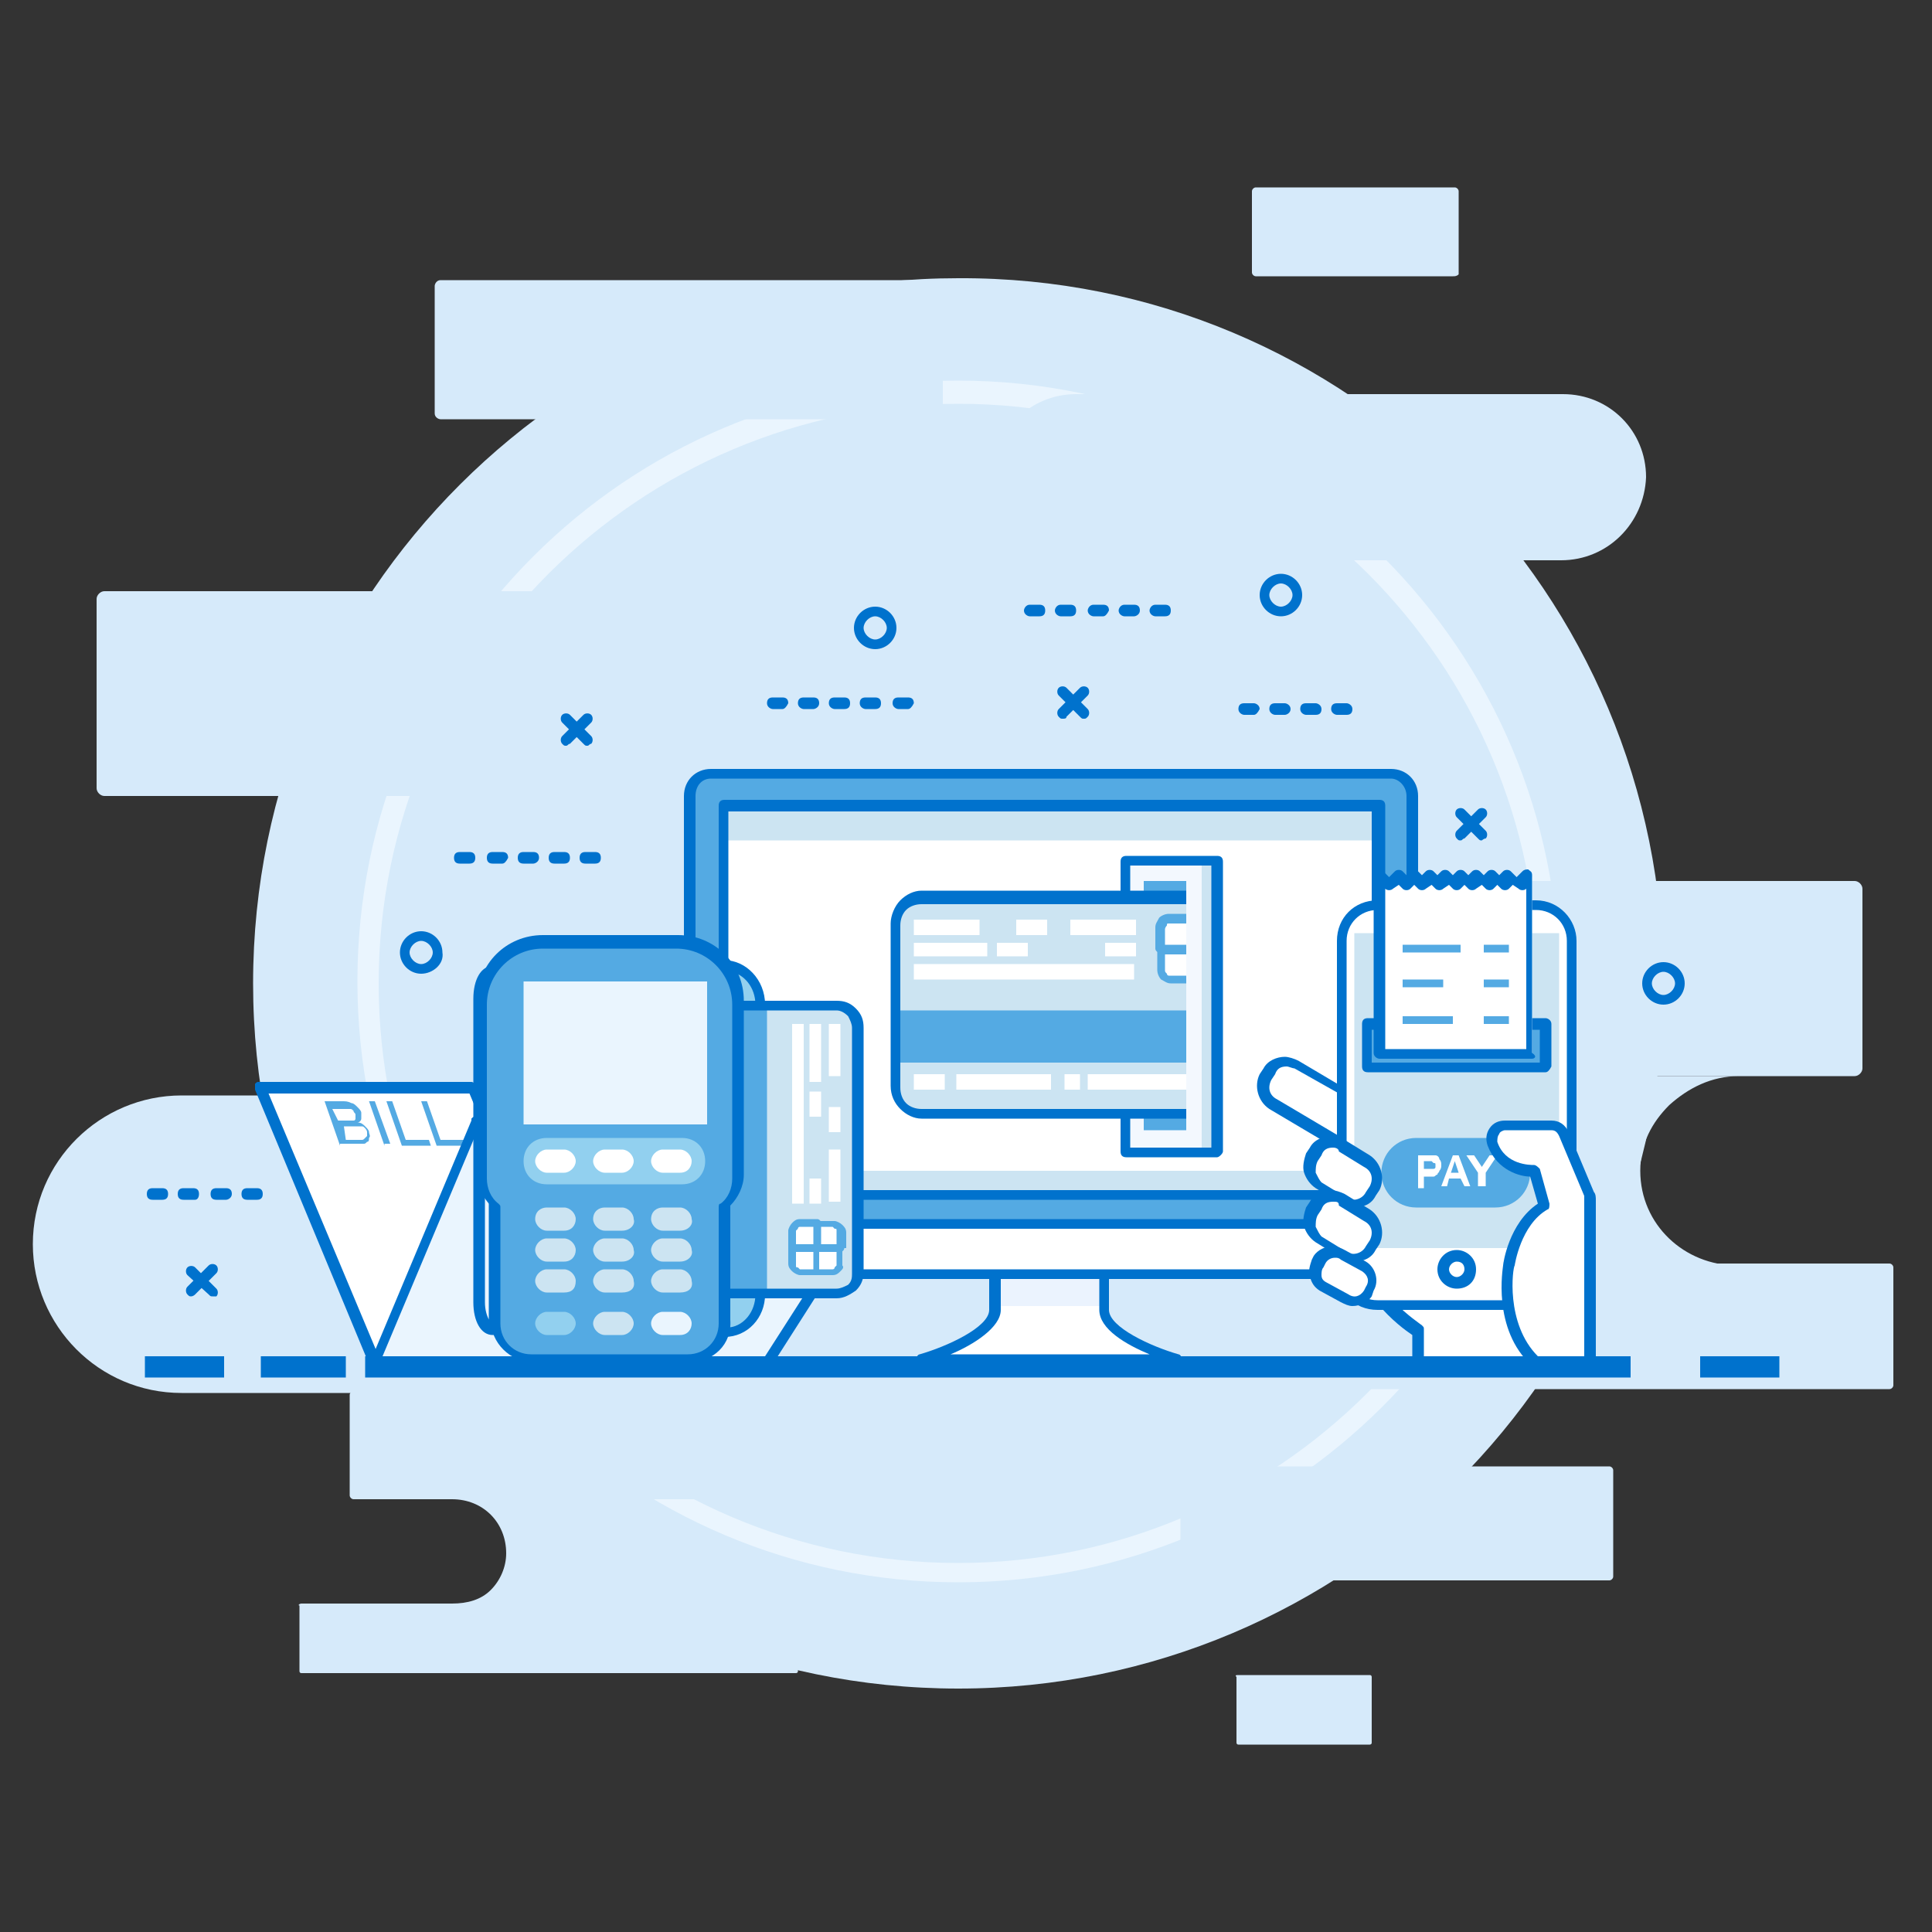 <?xml version="1.0" encoding="utf-8"?>
<!-- Generator: Adobe Illustrator 22.0.1, SVG Export Plug-In . SVG Version: 6.00 Build 0)  -->
<svg version="1.1" id="Layer_1" xmlns="http://www.w3.org/2000/svg" xmlns:xlink="http://www.w3.org/1999/xlink" x="0px" y="0px"
	 viewBox="0 0 100 100" style="enable-background:new 0 0 100 100;" xml:space="preserve">
<rect x="0" y="0" width="100" height="100" fill="#333333" stroke="none"/>
<style type="text/css">
	.st0{fill:#D6EAFA;}
	.st1{fill:#EAF5FE;}
	.st2{fill:#FFFFFF;}
	.st3{fill:#0072CD;}
	.st4{fill:#54AAE3;}
	.st5{fill:#EBF3FE;}
	.st6{fill:#CCE4F2;}
	.st7{fill-rule:evenodd;clip-rule:evenodd;fill:#F3F8FE;}
	.st8{fill-rule:evenodd;clip-rule:evenodd;fill:#54AAE3;}
	.st9{fill-rule:evenodd;clip-rule:evenodd;fill:#CCE4F2;}
	.st10{clip-path:url(#SVGID_2_);}
	.st11{fill-rule:evenodd;clip-rule:evenodd;fill:#FFFFFF;}
	.st12{fill:#92D0EF;}
</style>
<g>
	<g>
		<g>
			<path class="st0" d="M86.1,50.9c0,20.2-16.4,36.5-36.5,36.5c-20.2,0-36.5-16.4-36.5-36.5c0-20.2,16.4-36.5,36.5-36.5
				C69.8,14.3,86.1,30.7,86.1,50.9z"/>
		</g>
		<g>
			<path class="st1" d="M49.6,81.9c-17.1,0-31.1-13.9-31.1-31.1s13.9-31.1,31.1-31.1c17.1,0,31.1,13.9,31.1,31.1
				S66.7,81.9,49.6,81.9z M49.6,20.9c-16.5,0-30,13.4-30,30c0,16.5,13.4,30,30,30c16.5,0,30-13.5,30-30
				C79.6,34.3,66.1,20.9,49.6,20.9z"/>
		</g>
		<g>
			<path class="st0" d="M18.3,72h20.2c0.1,0,0.2,0.1,0.2,0.2v5.2c0,0.1-0.1,0.2-0.2,0.2H18.3c-0.1,0-0.2-0.1-0.2-0.2v-5.2
				C18.1,72.1,18.2,72,18.3,72z"/>
		</g>
		<g>
			<path class="st0" d="M15.6,83h25.6c0.1,0,0.1,0.1,0.1,0.1v3.4c0,0.1-0.1,0.1-0.1,0.1H15.6c-0.1,0-0.1-0.1-0.1-0.1v-3.4
				C15.4,83.1,15.5,83,15.6,83z"/>
		</g>
		<g>
			<path class="st0" d="M64.1,86.7h6.8c0.1,0,0.1,0.1,0.1,0.1v3.4c0,0.1-0.1,0.1-0.1,0.1h-6.8c-0.1,0-0.1-0.1-0.1-0.1v-3.4
				C63.9,86.7,64,86.7,64.1,86.7z"/>
		</g>
		<g>
			<path class="st0" d="M61.3,75.9h22c0.1,0,0.2,0.1,0.2,0.2v5.5c0,0.1-0.1,0.2-0.2,0.2h-22c-0.1,0-0.2-0.1-0.2-0.2v-5.5
				C61.1,76,61.2,75.9,61.3,75.9z"/>
		</g>
		<g>
			<path class="st0" d="M23.4,77.6h10.4c-0.8,0-1.5,0.3-2,0.8c-0.5,0.5-0.8,1.1-0.8,1.9c0,1.5,1.3,2.7,2.8,2.7H23.4
				c0.8,0,1.5-0.2,2-0.7c0.5-0.5,0.8-1.2,0.8-1.9C26.2,78.8,25,77.6,23.4,77.6z"/>
		</g>
		<g>
			<path class="st0" d="M59.7,45.6H96c0.2,0,0.4,0.2,0.4,0.4v9.3c0,0.2-0.2,0.4-0.4,0.4H59.7c-0.2,0-0.4-0.2-0.4-0.4V46
				C59.4,45.8,59.5,45.6,59.7,45.6z"/>
		</g>
		<g>
			<path class="st0" d="M51.8,65.4h46c0.1,0,0.2,0.1,0.2,0.2v6.1c0,0.1-0.1,0.2-0.2,0.2h-46c-0.1,0-0.2-0.1-0.2-0.2v-6.1
				C51.5,65.5,51.6,65.4,51.8,65.4z"/>
		</g>
		<g>
			<path class="st0" d="M71.2,55.7H90c-1.4,0-2.6,0.6-3.6,1.5c-0.9,0.9-1.5,2-1.5,3.4c0,2.8,2.3,4.9,5,4.9H71.2
				c1.4,0,2.6-0.4,3.6-1.3c0.9-0.9,1.5-2.1,1.5-3.5C76.3,57.8,74,55.7,71.2,55.7z"/>
		</g>
		<g>
			<path class="st0" d="M46.8,41.2H5.4c-0.2,0-0.4-0.2-0.4-0.4V31c0-0.2,0.2-0.4,0.4-0.4h41.4c0.2,0,0.4,0.2,0.4,0.4v9.9
				C47.2,41.1,47,41.2,46.8,41.2z"/>
		</g>
		<g>
			<path class="st0" d="M55,72.1H9.4c-4.3,0-7.7-3.5-7.7-7.7l0,0c0-4.3,3.5-7.7,7.7-7.7H55c4.3,0,7.7,3.5,7.7,7.7l0,0
				C62.7,68.7,59.3,72.1,55,72.1z"/>
		</g>
		<g>
			<path class="st0" d="M80.8,29H55.7c-2.3,0-4.3-1.9-4.3-4.3l0,0c0-2.4,1.9-4.3,4.3-4.3h25.2c2.4,0,4.3,1.9,4.3,4.3l0,0
				C85.1,27.1,83.2,29,80.8,29z"/>
		</g>
		<g>
			<path class="st0" d="M48.5,21.7H22.8c-0.1,0-0.3-0.1-0.3-0.3v-6.6c0-0.1,0.1-0.3,0.3-0.3h25.7c0.1,0,0.3,0.1,0.3,0.3v6.6
				C48.8,21.6,48.7,21.7,48.5,21.7z"/>
		</g>
		<g>
			<path class="st0" d="M75.2,14.3H65c-0.1,0-0.2-0.1-0.2-0.2V9.9c0-0.1,0.1-0.2,0.2-0.2h10.3c0.1,0,0.2,0.1,0.2,0.2v4.3
				C75.4,14.3,75.3,14.3,75.2,14.3z"/>
		</g>
	</g>
	<g>
		<g>
			<g>
				<polygon class="st2" points="30.4,70.5 24.5,56.3 13.5,56.3 19.4,70.5 				"/>
			</g>
		</g>
		<g>
			<g>
				<path class="st3" d="M30.4,70.8h-11c-0.1,0-0.2-0.1-0.3-0.2l-5.9-14.2c0-0.1,0-0.2,0-0.3c0.1-0.1,0.1-0.1,0.2-0.1h11
					c0.1,0,0.2,0.1,0.3,0.2l5.9,14.1c0,0.1,0,0.2,0,0.3C30.6,70.7,30.5,70.8,30.4,70.8z M19.6,70.2H30l-5.7-13.6H13.9L19.6,70.2z"/>
			</g>
		</g>
		<g>
			<g>
				<path class="st4" d="M17.6,59.3L16.8,57h0.9c0.2,0,0.3,0,0.5,0.1c0.1,0,0.2,0.1,0.3,0.2c0.1,0.1,0.2,0.2,0.2,0.3
					c0,0.1,0,0.2,0,0.3c0,0.1-0.1,0.2-0.2,0.2c0.2,0,0.3,0.1,0.4,0.2c0.1,0.1,0.2,0.2,0.2,0.3c0,0.1,0.1,0.2,0,0.3
					c0,0.1,0,0.2-0.1,0.2c-0.1,0.1-0.1,0.1-0.2,0.1c-0.1,0-0.2,0-0.4,0H17.6z M17.5,58H18c0.1,0,0.2,0,0.3,0c0.1,0,0.1-0.1,0.1-0.1
					c0-0.1,0-0.1,0-0.2c0-0.1-0.1-0.1-0.1-0.2c-0.1-0.1-0.1-0.1-0.2-0.1c-0.1,0-0.2,0-0.4,0h-0.5L17.5,58z M17.9,59h0.6
					c0.1,0,0.2,0,0.2,0c0.1,0,0.1,0,0.2-0.1c0,0,0.1-0.1,0.1-0.1c0-0.1,0-0.1,0-0.2c0-0.1-0.1-0.2-0.1-0.2c-0.1-0.1-0.1-0.1-0.2-0.1
					c-0.1,0-0.2,0-0.4,0h-0.5L17.9,59z"/>
			</g>
			<g>
				<path class="st4" d="M19.9,59.3L19.1,57h0.3l0.8,2.2H19.9z"/>
			</g>
			<g>
				<path class="st4" d="M20.8,59.3L20,57h0.3l0.7,2l1.2,0l0.1,0.3H20.8z"/>
			</g>
			<g>
				<path class="st4" d="M22.6,59.3L21.8,57h0.3l0.7,2H24l0.1,0.3H22.6z"/>
			</g>
		</g>
		<g>
			<g>
				<polygon class="st1" points="30.4,70.5 35.6,58.1 24.6,58.1 19.4,70.5 				"/>
			</g>
		</g>
		<g>
			<g>
				<path class="st3" d="M30.4,70.8h-11c-0.1,0-0.2,0-0.2-0.1c-0.1-0.1-0.1-0.2,0-0.3L24.4,58c0-0.1,0.1-0.2,0.3-0.2h11
					c0.1,0,0.2,0.1,0.2,0.1c0,0.1,0.1,0.2,0,0.3l-5.2,12.4C30.7,70.7,30.6,70.8,30.4,70.8z M19.8,70.2h10.4l5-11.9H24.8L19.8,70.2z"
					/>
			</g>
		</g>
		<g>
			<g>
				<polygon class="st2" points="39.8,70.5 35.6,58.1 24.6,58.1 28.8,70.5 				"/>
			</g>
		</g>
		<g>
			<g>
				<path class="st3" d="M39.8,70.8h-11c-0.1,0-0.2-0.1-0.3-0.2l-4.1-12.4c0-0.1,0-0.2,0-0.3c0.1-0.1,0.1-0.1,0.2-0.1h11
					c0.1,0,0.2,0.1,0.3,0.2L40,70.4c0,0.1,0,0.2,0,0.2C39.9,70.7,39.9,70.8,39.8,70.8z M28.9,70.2h10.4l-3.9-11.9H25L28.9,70.2z"/>
			</g>
		</g>
		<g>
			<g>
				<polygon class="st1" points="34.1,62.1 28.8,70.5 39.8,70.5 45.1,62.1 				"/>
			</g>
		</g>
		<g>
			<g>
				<path class="st3" d="M39.8,70.8h-11c-0.1,0-0.2-0.1-0.2-0.1c0-0.1,0-0.2,0-0.3l5.3-8.4c0.1-0.1,0.1-0.1,0.2-0.1h11
					c0.1,0,0.2,0.1,0.2,0.1c0.1,0.1,0,0.2,0,0.3L40,70.6C39.9,70.7,39.9,70.8,39.8,70.8z M29.2,70.2h10.4l5-7.8H34.2L29.2,70.2z"/>
			</g>
		</g>
	</g>
	<g>
		<g>
			<rect x="13.5" y="70.2" class="st3" width="4.4" height="1.1"/>
		</g>
		<g>
			<rect x="7.5" y="70.2" class="st3" width="4.1" height="1.1"/>
		</g>
		<g>
			<rect x="88" y="70.2" class="st3" width="4.1" height="1.1"/>
		</g>
		<g>
			<rect x="18.9" y="70.2" class="st3" width="65.5" height="1.1"/>
		</g>
	</g>
	<g>
		<path class="st3" d="M86.1,52c-0.6,0-1.1-0.5-1.1-1.1c0-0.6,0.5-1.1,1.1-1.1c0.6,0,1.1,0.5,1.1,1.1C87.2,51.5,86.7,52,86.1,52z
			 M86.1,50.3c-0.3,0-0.6,0.3-0.6,0.6s0.3,0.6,0.6,0.6c0.3,0,0.6-0.3,0.6-0.6S86.4,50.3,86.1,50.3z"/>
	</g>
	<g>
		<path class="st3" d="M21.8,50.4c-0.6,0-1.1-0.5-1.1-1.1c0-0.6,0.5-1.1,1.1-1.1c0.6,0,1.1,0.5,1.1,1.1C23,49.9,22.4,50.4,21.8,50.4
			z M21.8,48.7c-0.3,0-0.6,0.3-0.6,0.6c0,0.3,0.3,0.6,0.6,0.6c0.3,0,0.6-0.3,0.6-0.6C22.4,49,22.1,48.7,21.8,48.7z"/>
	</g>
	<g>
		<path class="st3" d="M45.3,33.6c-0.6,0-1.1-0.5-1.1-1.1c0-0.6,0.5-1.1,1.1-1.1c0.6,0,1.1,0.5,1.1,1.1
			C46.4,33.1,45.9,33.6,45.3,33.6z M45.3,31.9c-0.3,0-0.6,0.3-0.6,0.6c0,0.3,0.3,0.6,0.6,0.6s0.6-0.3,0.6-0.6
			C45.9,32.2,45.6,31.9,45.3,31.9z"/>
	</g>
	<g>
		<path class="st3" d="M66.3,31.9c-0.6,0-1.1-0.5-1.1-1.1c0-0.6,0.5-1.1,1.1-1.1c0.6,0,1.1,0.5,1.1,1.1
			C67.4,31.4,66.9,31.9,66.3,31.9z M66.3,30.2c-0.3,0-0.6,0.3-0.6,0.6s0.3,0.6,0.6,0.6c0.3,0,0.6-0.3,0.6-0.6S66.6,30.2,66.3,30.2z"
			/>
	</g>
	<g>
		<path class="st3" d="M30.8,44.7h-0.5c-0.2,0-0.3-0.1-0.3-0.3c0-0.2,0.1-0.3,0.3-0.3h0.5c0.2,0,0.3,0.1,0.3,0.3
			C31.1,44.6,31,44.7,30.8,44.7z M29.2,44.7h-0.5c-0.2,0-0.3-0.1-0.3-0.3c0-0.2,0.1-0.3,0.3-0.3h0.5c0.2,0,0.3,0.1,0.3,0.3
			C29.5,44.6,29.4,44.7,29.2,44.7z M27.6,44.7h-0.5c-0.2,0-0.3-0.1-0.3-0.3c0-0.2,0.1-0.3,0.3-0.3h0.5c0.2,0,0.3,0.1,0.3,0.3
			C27.9,44.6,27.7,44.7,27.6,44.7z M26,44.7h-0.5c-0.2,0-0.3-0.1-0.3-0.3c0-0.2,0.1-0.3,0.3-0.3H26c0.2,0,0.3,0.1,0.3,0.3
			C26.2,44.6,26.1,44.7,26,44.7z M24.3,44.7h-0.5c-0.2,0-0.3-0.1-0.3-0.3c0-0.2,0.1-0.3,0.3-0.3h0.5c0.2,0,0.3,0.1,0.3,0.3
			C24.6,44.6,24.5,44.7,24.3,44.7z"/>
	</g>
	<g>
		<path class="st3" d="M47,36.7h-0.5c-0.1,0-0.3-0.1-0.3-0.3c0-0.2,0.1-0.3,0.3-0.3H47c0.2,0,0.3,0.1,0.3,0.3
			C47.2,36.6,47.1,36.7,47,36.7z M45.3,36.7h-0.5c-0.1,0-0.3-0.1-0.3-0.3c0-0.2,0.1-0.3,0.3-0.3h0.5c0.2,0,0.3,0.1,0.3,0.3
			C45.6,36.6,45.5,36.7,45.3,36.7z M43.7,36.7h-0.5c-0.1,0-0.3-0.1-0.3-0.3c0-0.2,0.1-0.3,0.3-0.3h0.5c0.2,0,0.3,0.1,0.3,0.3
			C44,36.6,43.9,36.7,43.7,36.7z M42.1,36.7h-0.5c-0.1,0-0.3-0.1-0.3-0.3c0-0.2,0.1-0.3,0.3-0.3h0.5c0.2,0,0.3,0.1,0.3,0.3
			C42.4,36.6,42.2,36.7,42.1,36.7z M40.5,36.7h-0.5c-0.1,0-0.3-0.1-0.3-0.3c0-0.2,0.1-0.3,0.3-0.3h0.5c0.2,0,0.3,0.1,0.3,0.3
			C40.7,36.6,40.6,36.7,40.5,36.7z"/>
	</g>
	<g>
		<path class="st3" d="M60.3,31.9h-0.5c-0.1,0-0.3-0.1-0.3-0.3c0-0.1,0.1-0.3,0.3-0.3h0.5c0.2,0,0.3,0.1,0.3,0.3
			C60.6,31.8,60.5,31.9,60.3,31.9z M58.7,31.9h-0.5c-0.1,0-0.3-0.1-0.3-0.3c0-0.1,0.1-0.3,0.3-0.3h0.5c0.2,0,0.3,0.1,0.3,0.3
			C59,31.8,58.8,31.9,58.7,31.9z M57.1,31.9h-0.5c-0.1,0-0.3-0.1-0.3-0.3c0-0.1,0.1-0.3,0.3-0.3h0.5c0.2,0,0.3,0.1,0.3,0.3
			C57.3,31.8,57.2,31.9,57.1,31.9z M55.4,31.9h-0.5c-0.1,0-0.3-0.1-0.3-0.3c0-0.1,0.1-0.3,0.3-0.3h0.5c0.2,0,0.3,0.1,0.3,0.3
			C55.7,31.8,55.6,31.9,55.4,31.9z M53.8,31.9h-0.5c-0.1,0-0.3-0.1-0.3-0.3c0-0.1,0.1-0.3,0.3-0.3h0.5c0.2,0,0.3,0.1,0.3,0.3
			C54.1,31.8,54,31.9,53.8,31.9z"/>
	</g>
	<g>
		<path class="st3" d="M69.7,37h-0.5c-0.1,0-0.3-0.1-0.3-0.3c0-0.2,0.1-0.3,0.3-0.3h0.5c0.1,0,0.3,0.1,0.3,0.3
			C70,36.9,69.9,37,69.7,37z M68.1,37h-0.5c-0.1,0-0.3-0.1-0.3-0.3c0-0.2,0.1-0.3,0.3-0.3h0.5c0.1,0,0.3,0.1,0.3,0.3
			C68.4,36.9,68.3,37,68.1,37z M66.5,37H66c-0.1,0-0.3-0.1-0.3-0.3c0-0.2,0.1-0.3,0.3-0.3h0.5c0.1,0,0.3,0.1,0.3,0.3
			C66.8,36.9,66.6,37,66.5,37z M64.9,37h-0.5c-0.1,0-0.3-0.1-0.3-0.3c0-0.2,0.1-0.3,0.3-0.3h0.5c0.1,0,0.3,0.1,0.3,0.3
			C65.1,36.9,65,37,64.9,37z"/>
	</g>
	<g>
		<path class="st3" d="M13.3,62.1h-0.5c-0.2,0-0.3-0.1-0.3-0.3s0.1-0.3,0.3-0.3h0.5c0.2,0,0.3,0.1,0.3,0.3S13.5,62.1,13.3,62.1z
			 M11.7,62.1h-0.5c-0.2,0-0.3-0.1-0.3-0.3s0.1-0.3,0.3-0.3h0.5c0.2,0,0.3,0.1,0.3,0.3S11.8,62.1,11.7,62.1z M10.1,62.1H9.5
			c-0.2,0-0.3-0.1-0.3-0.3s0.1-0.3,0.3-0.3h0.5c0.2,0,0.3,0.1,0.3,0.3S10.2,62.1,10.1,62.1z M8.4,62.1H7.9c-0.2,0-0.3-0.1-0.3-0.3
			s0.1-0.3,0.3-0.3h0.5c0.2,0,0.3,0.1,0.3,0.3S8.6,62.1,8.4,62.1z"/>
	</g>
	<g>
		<g>
			<path class="st3" d="M11,67.1c-0.1,0-0.1,0-0.2-0.1L9.7,66c-0.1-0.1-0.1-0.3,0-0.4c0.1-0.1,0.3-0.1,0.4,0l1.1,1.1
				c0.1,0.1,0.1,0.3,0,0.4C11.1,67.1,11,67.1,11,67.1z"/>
		</g>
		<g>
			<path class="st3" d="M9.9,67.1c-0.1,0-0.1,0-0.2-0.1c-0.1-0.1-0.1-0.3,0-0.4l1.1-1.1c0.1-0.1,0.3-0.1,0.4,0
				c0.1,0.1,0.1,0.3,0,0.4L10.1,67C10,67.1,9.9,67.1,9.9,67.1z"/>
		</g>
	</g>
	<g>
		<g>
			<path class="st3" d="M76.7,43.5c-0.1,0-0.1,0-0.2-0.1l-1.1-1.1c-0.1-0.1-0.1-0.3,0-0.4c0.1-0.1,0.3-0.1,0.4,0l1.1,1.1
				c0.1,0.1,0.1,0.3,0,0.4C76.8,43.4,76.7,43.5,76.7,43.5z"/>
		</g>
		<g>
			<path class="st3" d="M75.6,43.5c-0.1,0-0.1,0-0.2-0.1c-0.1-0.1-0.1-0.3,0-0.4l1.1-1.1c0.1-0.1,0.3-0.1,0.4,0
				c0.1,0.1,0.1,0.3,0,0.4l-1.1,1.1C75.7,43.4,75.7,43.5,75.6,43.5z"/>
		</g>
	</g>
	<g>
		<g>
			<path class="st3" d="M56.1,37.2c-0.1,0-0.1,0-0.2-0.1l-1.1-1.1c-0.1-0.1-0.1-0.3,0-0.4c0.1-0.1,0.3-0.1,0.4,0l1.1,1.1
				c0.1,0.1,0.1,0.3,0,0.4C56.2,37.2,56.2,37.2,56.1,37.2z"/>
		</g>
		<g>
			<path class="st3" d="M55,37.2c-0.1,0-0.1,0-0.2-0.1c-0.1-0.1-0.1-0.3,0-0.4l1.1-1.1c0.1-0.1,0.3-0.1,0.4,0c0.1,0.1,0.1,0.3,0,0.4
				l-1.1,1.1C55.2,37.2,55.1,37.2,55,37.2z"/>
		</g>
	</g>
	<g>
		<g>
			<path class="st3" d="M30.4,38.6c-0.1,0-0.1,0-0.2-0.1l-1.1-1.1c-0.1-0.1-0.1-0.3,0-0.4c0.1-0.1,0.3-0.1,0.4,0l1.1,1.1
				c0.1,0.1,0.1,0.3,0,0.4C30.5,38.5,30.5,38.6,30.4,38.6z"/>
		</g>
		<g>
			<path class="st3" d="M29.3,38.6c-0.1,0-0.1,0-0.2-0.1c-0.1-0.1-0.1-0.3,0-0.4l1.1-1.1c0.1-0.1,0.3-0.1,0.4,0
				c0.1,0.1,0.1,0.3,0,0.4l-1.1,1.1C29.4,38.5,29.4,38.6,29.3,38.6z"/>
		</g>
	</g>
	<g>
		<g>
			<g>
				<g>
					<g>
						<path class="st2" d="M57.2,67.7c0-1.4,0-3.5,0-3.5h-2.8h-2.8c0,0,0,2.1,0,3.5c0,1.4-3.8,2.6-3.8,2.6h6.6H61
							C61,70.3,57.2,69.2,57.2,67.7z"/>
					</g>
				</g>
			</g>
		</g>
		<g>
			<g>
				<g>
					<g>
						<path class="st5" d="M57.2,67.6c0-1.4,0-3.4,0-3.4h-5.6c0,0,0,2,0,3.4H57.2z"/>
					</g>
				</g>
			</g>
		</g>
		<g>
			<g>
				<g>
					<g>
						<path class="st3" d="M61,70.6H47.7c-0.1,0-0.2-0.1-0.3-0.2c0-0.1,0.1-0.3,0.2-0.3c1.4-0.4,3.6-1.4,3.6-2.3v-3.5
							c0-0.2,0.1-0.3,0.3-0.3h5.6c0.1,0,0.3,0.1,0.3,0.3v3.5c0,0.9,2.2,1.9,3.6,2.3c0.1,0,0.2,0.2,0.2,0.3
							C61.2,70.5,61.1,70.6,61,70.6z M49.2,70.1h10.3c-1.2-0.5-2.6-1.3-2.6-2.3v-3.3h-5.1v3.3C51.8,68.7,50.4,69.6,49.2,70.1z"/>
					</g>
				</g>
			</g>
		</g>
		<g>
			<g>
				<g>
					<g>
						<path class="st4" d="M72,40.1H36.8c-0.6,0-1.1,0.5-1.1,1.1v22.3h37.4V41.2C73.1,40.6,72.6,40.1,72,40.1z"/>
					</g>
				</g>
			</g>
		</g>
		<g>
			<g>
				<g>
					<g>
						<path class="st3" d="M73.1,63.8H35.7c-0.2,0-0.3-0.1-0.3-0.3V41.2c0-0.8,0.6-1.4,1.4-1.4H72c0.8,0,1.4,0.6,1.4,1.4v22.3
							C73.3,63.7,73.2,63.8,73.1,63.8z M35.9,63.3h36.9V41.2c0-0.5-0.4-0.9-0.8-0.9H36.8c-0.5,0-0.8,0.4-0.8,0.9V63.3z"/>
					</g>
				</g>
			</g>
		</g>
		<g>
			<g>
				<g>
					<g>
						<rect x="37.5" y="41.7" class="st2" width="33.9" height="20.1"/>
					</g>
				</g>
			</g>
		</g>
		<g>
			<g>
				<g>
					<g>
						<path class="st2" d="M35.7,63.3v1.4c0,0.6,0.5,1.1,1.1,1.1H72c0.6,0,1.1-0.5,1.1-1.1v-1.4H35.7z"/>
					</g>
				</g>
			</g>
		</g>
		<g>
			<g>
				<g>
					<g>
						<path class="st3" d="M72,66.2H36.8c-0.8,0-1.4-0.6-1.4-1.4v-1.4c0-0.2,0.1-0.3,0.3-0.3h37.4c0.2,0,0.3,0.1,0.3,0.3v1.4
							C73.3,65.6,72.7,66.2,72,66.2z M35.9,63.6v1.2c0,0.5,0.4,0.9,0.8,0.9H72c0.5,0,0.8-0.4,0.8-0.9v-1.2H35.9z"/>
					</g>
				</g>
			</g>
		</g>
		<g>
			<g>
				<g>
					<g>
						<rect x="37.5" y="41.7" class="st6" width="33.9" height="1.8"/>
					</g>
				</g>
			</g>
		</g>
		<g>
			<g>
				<g>
					<g>
						<rect x="37.5" y="60.6" class="st6" width="33.9" height="1.3"/>
					</g>
				</g>
			</g>
		</g>
		<g>
			<g>
				<g>
					<g>
						<path class="st3" d="M71.3,62.1H37.5c-0.2,0-0.3-0.1-0.3-0.3V41.7c0-0.2,0.1-0.3,0.3-0.3h33.9c0.2,0,0.3,0.1,0.3,0.3v20.1
							C71.6,62,71.5,62.1,71.3,62.1z M37.7,61.6h33.3V42H37.7V61.6z"/>
					</g>
				</g>
			</g>
		</g>
	</g>
	<g>
		<g>
			<rect x="58.3" y="44.6" class="st7" width="4.1" height="15"/>
		</g>
		<g>
			<rect x="59.2" y="45.6" class="st8" width="2.2" height="12.9"/>
		</g>
		<g>
			<rect x="61.4" y="44.6" class="st7" width="1.6" height="15"/>
		</g>
		<g>
			<rect x="62.2" y="44.6" class="st9" width="0.8" height="15"/>
		</g>
		<g>
			<defs>
				<rect id="SVGID_1_" x="46" y="45.3" width="15.4" height="13.6"/>
			</defs>
			<clipPath id="SVGID_2_">
				<use xlink:href="#SVGID_1_"  style="overflow:visible;"/>
			</clipPath>
			<g class="st10">
				<g>
					<g>
						<path class="st6" d="M64.5,47.8c0-0.3-0.1-0.7-0.4-1c-0.3-0.3-0.6-0.4-1-0.4H47.7c-0.3,0-0.7,0.1-1,0.4
							c-0.3,0.3-0.4,0.6-0.4,1v8.4c0,0.4,0.1,0.7,0.4,1c0.3,0.3,0.6,0.4,1,0.4h15.4c0.3,0,0.7-0.1,1-0.4c0.3-0.3,0.4-0.6,0.4-1V47.8
							z"/>
					</g>
				</g>
				<g>
					<g>
						<path class="st2" d="M61.6,47.6h1.1c0.1,0,0.2,0.1,0.3,0.1c0.1,0.1,0.1,0.2,0.1,0.3v1.1h-1.5V47.6z"/>
					</g>
					<g>
						<path class="st4" d="M63.2,47.6c0.1,0.1,0.2,0.3,0.2,0.5v1.1c0,0.1-0.1,0.2-0.2,0.2h-1.5c-0.1,0-0.2-0.1-0.2-0.2v-1.5
							c0-0.1,0-0.1,0.1-0.1c0-0.1,0.1-0.1,0.2-0.1h1.1C62.9,47.4,63.1,47.5,63.2,47.6z M61.8,48.9h1.1V48c0-0.1,0-0.1-0.1-0.2
							c0,0-0.1-0.1-0.1-0.1h-0.9V48.9z"/>
					</g>
				</g>
				<g>
					<g>
						<path class="st2" d="M63,50.5c-0.1,0.1-0.2,0.1-0.3,0.1h-1.1v-1.5h1.5v1.1C63.1,50.3,63.1,50.4,63,50.5z"/>
					</g>
					<g>
						<path class="st4" d="M63.4,49.1v1.1c0,0.2-0.1,0.3-0.2,0.5c-0.1,0.1-0.3,0.2-0.5,0.2h-1.1c-0.1,0-0.1,0-0.2-0.1
							c0,0-0.1-0.1-0.1-0.2v-1.5c0-0.1,0.1-0.2,0.2-0.2h1.5C63.3,48.9,63.4,49,63.4,49.1z M61.8,50.4h0.9c0.1,0,0.1,0,0.1-0.1
							c0,0,0.1-0.1,0.1-0.1v-0.9h-1.1V50.4z"/>
					</g>
				</g>
				<g>
					<g>
						<path class="st2" d="M60.1,49.1V48c0-0.1,0-0.2,0.1-0.3c0.1-0.1,0.2-0.1,0.3-0.1h1.1v1.5H60.1z"/>
					</g>
					<g>
						<path class="st4" d="M61.6,47.4c0.1,0,0.2,0.1,0.2,0.2v1.5c0,0.1,0,0.1-0.1,0.1c0,0.1-0.1,0.1-0.2,0.1h-1.5
							c-0.1,0-0.2-0.1-0.2-0.2V48c0-0.2,0.1-0.3,0.2-0.5c0.1-0.1,0.3-0.2,0.5-0.2l0,0H61.6z M61.4,48.9v-1.1h-0.9
							c-0.1,0-0.1,0-0.1,0.1c0,0-0.1,0.1-0.1,0.2v0.9H61.4z"/>
					</g>
				</g>
				<g>
					<g>
						<path class="st2" d="M60.2,50.5c-0.1-0.1-0.1-0.2-0.1-0.3v-1.1h1.5v1.5h-1.1C60.4,50.7,60.3,50.6,60.2,50.5z"/>
					</g>
					<g>
						<path class="st4" d="M61.8,49c0,0,0.1,0.1,0.1,0.2v1.5c0,0.1-0.1,0.2-0.2,0.2h-1.1c-0.2,0-0.3-0.1-0.5-0.2
							c-0.1-0.1-0.2-0.3-0.2-0.5v-1.1c0-0.1,0.1-0.2,0.2-0.2h1.5C61.7,48.9,61.7,49,61.8,49z M60.3,50.2c0,0.1,0,0.1,0.1,0.2
							c0,0.1,0.1,0.1,0.1,0.1h0.9v-1.1h-1.1V50.2z"/>
					</g>
				</g>
				<g>
					<g>
						<rect x="46.3" y="52.3" class="st4" width="18.2" height="2.7"/>
					</g>
				</g>
				<g>
					<g>
						<rect x="47.3" y="49.9" class="st2" width="11.4" height="0.8"/>
					</g>
				</g>
				<g>
					<g>
						<rect x="47.3" y="48.8" class="st2" width="3.8" height="0.7"/>
					</g>
				</g>
				<g>
					<g>
						<rect x="51.6" y="48.8" class="st2" width="1.6" height="0.7"/>
					</g>
				</g>
				<g>
					<g>
						<rect x="52.6" y="47.6" class="st2" width="1.6" height="0.8"/>
					</g>
				</g>
				<g>
					<g>
						<rect x="57.2" y="48.8" class="st2" width="1.6" height="0.7"/>
					</g>
				</g>
				<g>
					<g>
						<rect x="47.3" y="55.6" class="st2" width="1.6" height="0.8"/>
					</g>
				</g>
				<g>
					<g>
						<rect x="55.1" y="55.6" class="st2" width="0.8" height="0.8"/>
					</g>
				</g>
				<g>
					<g>
						<rect x="62.8" y="52.9" class="st4" width="0.8" height="1.4"/>
					</g>
				</g>
				<g>
					<g>
						<rect x="61.9" y="52.9" class="st4" width="0.5" height="1.4"/>
					</g>
				</g>
				<g>
					<g>
						<rect x="47.1" y="52.9" class="st4" width="0.3" height="1.4"/>
					</g>
				</g>
				<g>
					<g>
						<rect x="47.6" y="52.9" class="st4" width="0.3" height="1.4"/>
					</g>
				</g>
				<g>
					<g>
						<rect x="56.3" y="55.6" class="st2" width="6.2" height="0.8"/>
					</g>
				</g>
				<g>
					<g>
						<rect x="49.5" y="55.6" class="st2" width="4.9" height="0.8"/>
					</g>
				</g>
				<g>
					<g>
						<rect x="55.4" y="47.6" class="st2" width="3.4" height="0.8"/>
					</g>
				</g>
				<g>
					<g>
						<rect x="47.3" y="47.6" class="st2" width="3.4" height="0.8"/>
					</g>
				</g>
				<g>
					<g>
						<path class="st3" d="M63.1,57.9H47.7c-0.4,0-0.8-0.2-1.1-0.5c-0.3-0.3-0.5-0.7-0.5-1.2v-8.4c0-0.4,0.2-0.9,0.5-1.2
							c0.3-0.3,0.7-0.5,1.1-0.5h15.4c0.4,0,0.8,0.2,1.1,0.5c0.3,0.3,0.5,0.7,0.5,1.2v8.4c0,0.4-0.2,0.9-0.5,1.2
							C63.9,57.7,63.5,57.9,63.1,57.9z M47.7,46.8c-0.3,0-0.6,0.1-0.8,0.3c-0.2,0.2-0.3,0.5-0.3,0.8v8.4c0,0.3,0.1,0.6,0.3,0.8
							c0.2,0.2,0.5,0.3,0.8,0.3h15.4c0.3,0,0.6-0.1,0.8-0.3c0.2-0.2,0.3-0.5,0.3-0.8v-8.4c0-0.3-0.1-0.6-0.3-0.8
							c-0.2-0.2-0.5-0.3-0.8-0.3H47.7z"/>
					</g>
				</g>
			</g>
		</g>
		<g>
			<path class="st3" d="M63,59.9h-4.7c-0.2,0-0.3-0.1-0.3-0.3v-1.9h0.5v1.7h4.2V44.8h-4.2v1.7H58v-1.9c0-0.2,0.1-0.3,0.3-0.3H63
				c0.2,0,0.3,0.1,0.3,0.3v15C63.3,59.7,63.1,59.9,63,59.9z"/>
		</g>
	</g>
	<g>
		<g>
			<g>
				<g>
					<path class="st2" d="M72.7,60c-0.3,0.5-0.9,0.6-1.4,0.4l-5.4-3.2c-0.5-0.3-0.6-0.9-0.4-1.4l0.2-0.3c0.3-0.5,0.9-0.6,1.4-0.4
						l5.4,3.2c0.5,0.3,0.6,0.9,0.4,1.4L72.7,60z"/>
				</g>
			</g>
			<g>
				<g>
					<path class="st3" d="M71.8,60.8c-0.2,0-0.5-0.1-0.7-0.2l-5.4-3.2c-0.6-0.4-0.8-1.2-0.5-1.8l0.2-0.3c0.2-0.4,0.7-0.6,1.1-0.6
						c0.2,0,0.5,0.1,0.7,0.2l5.4,3.2c0.3,0.2,0.5,0.5,0.6,0.8c0.1,0.3,0,0.7-0.1,1l-0.2,0.3C72.7,60.5,72.3,60.8,71.8,60.8z
						 M66.6,55.2c-0.3,0-0.5,0.1-0.6,0.4l-0.2,0.3c-0.2,0.4-0.1,0.8,0.3,1l5.4,3.2c0.3,0.2,0.8,0.1,1-0.3l0.2-0.3
						c0.1-0.2,0.1-0.4,0.1-0.6c-0.1-0.2-0.2-0.4-0.3-0.5L67,55.3C66.9,55.3,66.7,55.2,66.6,55.2z"/>
				</g>
			</g>
		</g>
		<g>
			<path class="st2" d="M78.3,61.7l0.2,0.8c-1.5,0.9-1.8,2.4-4.6,2.4c-2.8,0-3.8-0.9-3.8-0.9c0,3,3.2,5,3.2,5v1.5H81V62l-0.1-0.3
				H78.3z"/>
		</g>
		<g>
			<path class="st3" d="M81,70.8h-7.6c-0.2,0-0.3-0.1-0.3-0.3v-1.4c-0.6-0.4-3.2-2.3-3.2-5.2c0-0.1,0.1-0.2,0.2-0.2
				c0.1-0.1,0.2,0,0.3,0.1c0,0,0.9,0.8,3.4,0.8H74c1.8,0,2.4-0.7,3.1-1.4c0.3-0.3,0.7-0.6,1.1-0.9l-0.2-0.6c0-0.1,0-0.2,0-0.2
				c0.1-0.1,0.1-0.1,0.2-0.1h2.5c0.1,0,0.2,0.1,0.3,0.2l0.1,0.3c0,0,0,0.1,0,0.1v8.5C81.3,70.6,81.1,70.8,81,70.8z M73.7,70.2h7V62
				l0-0.1h-2l0.1,0.4c0,0.1,0,0.3-0.1,0.3c-0.5,0.3-0.8,0.6-1.2,0.9c-0.8,0.7-1.5,1.5-3.5,1.5h-0.2c-1.7,0-2.8-0.4-3.3-0.7
				c0.3,2.5,3,4.2,3.1,4.3c0.1,0.1,0.1,0.1,0.1,0.2V70.2z"/>
		</g>
		<g>
			<g>
				<path class="st11" d="M81.4,65.7c0,1-0.8,1.8-1.8,1.8h-8.2c-1,0-1.8-0.8-1.8-1.8v-17c0-1,0.8-1.8,1.8-1.8h8.2
					c1,0,1.8,0.8,1.8,1.8V65.7z"/>
			</g>
			<g>
				<path class="st3" d="M79.5,67.8h-8.2c-1.2,0-2.1-0.9-2.1-2.1v-17c0-1.2,0.9-2.1,2.1-2.1h8.2c1.2,0,2.1,1,2.1,2.1v17
					C81.6,66.8,80.7,67.8,79.5,67.8z M71.3,47.1c-0.9,0-1.6,0.7-1.6,1.6v17c0,0.9,0.7,1.6,1.6,1.6h8.2c0.9,0,1.6-0.7,1.6-1.6v-17
					c0-0.9-0.7-1.6-1.6-1.6H71.3z"/>
			</g>
			<g>
				<path class="st3" d="M75.4,66.7c-0.5,0-1-0.4-1-1c0-0.5,0.4-1,1-1c0.5,0,1,0.4,1,1C76.4,66.3,76,66.7,75.4,66.7z M75.4,65.3
					c-0.2,0-0.4,0.2-0.4,0.4c0,0.2,0.2,0.4,0.4,0.4c0.2,0,0.4-0.2,0.4-0.4C75.8,65.5,75.7,65.3,75.4,65.3z"/>
			</g>
			<g>
				<rect x="70.1" y="48.3" class="st6" width="10.6" height="16.3"/>
			</g>
		</g>
		<g>
			<path class="st4" d="M77.4,58.9h-4.1c-1,0-1.8,0.8-1.8,1.8l0,0c0,1,0.8,1.8,1.8,1.8h4.1c1,0,1.8-0.8,1.8-1.8l0,0
				C79.2,59.7,78.4,58.9,77.4,58.9z"/>
		</g>
		<g>
			<g>
				<path class="st2" d="M73.4,61.4v-1.6h0.5c0.2,0,0.3,0,0.4,0c0.1,0,0.2,0.1,0.2,0.2c0.1,0.1,0.1,0.2,0.1,0.3c0,0.1,0,0.2-0.1,0.3
					c0,0.1-0.1,0.1-0.1,0.2c-0.1,0-0.1,0.1-0.2,0.1c-0.1,0-0.2,0-0.3,0h-0.2v0.6H73.4z M73.7,60.1v0.4h0.2c0.1,0,0.2,0,0.3,0
					c0,0,0.1,0,0.1-0.1c0,0,0-0.1,0-0.1c0-0.1,0-0.1-0.1-0.1c0,0-0.1-0.1-0.1-0.1c0,0-0.1,0-0.2,0H73.7z"/>
			</g>
			<g>
				<path class="st2" d="M76.1,61.4h-0.3L75.6,61H75l-0.1,0.4h-0.3l0.6-1.6h0.3L76.1,61.4z M75.5,60.7l-0.2-0.6l-0.2,0.6H75.5z"/>
			</g>
			<g>
				<path class="st2" d="M76.5,61.4v-0.7l-0.6-0.9h0.4l0.4,0.6l0.4-0.6h0.4l-0.6,0.9v0.7H76.5z"/>
			</g>
		</g>
		<g>
			<rect x="70.7" y="53" class="st4" width="9.2" height="2.2"/>
		</g>
		<g>
			<path class="st3" d="M80,55.5h-9.2c-0.2,0-0.3-0.1-0.3-0.3V53c0-0.2,0.1-0.3,0.3-0.3H80c0.1,0,0.3,0.1,0.3,0.3v2.2
				C80.2,55.4,80.1,55.5,80,55.5z M71,55h8.7v-1.7H71V55z"/>
		</g>
		<g>
			<polygon class="st2" points="78.8,45.8 78.4,45.4 77.9,45.8 77.5,45.4 77.1,45.8 76.6,45.4 76.2,45.8 75.8,45.4 75.4,45.8 
				74.9,45.4 74.5,45.8 74.1,45.4 73.7,45.8 73.2,45.4 72.8,45.8 72.4,45.4 71.9,45.8 71.4,45.4 71.4,54.5 79.3,54.5 79.3,45.4 			
				"/>
		</g>
		<g>
			<path class="st3" d="M79.3,54.8h-7.9c-0.1,0-0.3-0.1-0.3-0.3v-9.2c0-0.1,0.1-0.2,0.2-0.3c0.1,0,0.2,0,0.3,0.1l0.3,0.3l0.3-0.3
				c0.1-0.1,0.3-0.1,0.4,0l0.2,0.2l0.2-0.2c0.1-0.1,0.3-0.1,0.4,0l0.2,0.2l0.2-0.2c0.1-0.1,0.3-0.1,0.4,0l0.2,0.2l0.2-0.2
				c0.1-0.1,0.3-0.1,0.4,0l0.2,0.2l0.2-0.2c0.1-0.1,0.3-0.1,0.4,0l0.2,0.2l0.2-0.2c0.1-0.1,0.3-0.1,0.4,0l0.2,0.2l0.2-0.2
				c0.1-0.1,0.3-0.1,0.4,0l0.2,0.2l0.2-0.2c0.1-0.1,0.3-0.1,0.4,0l0.3,0.3l0.3-0.3c0.1-0.1,0.2-0.1,0.3-0.1c0.1,0.1,0.2,0.1,0.2,0.3
				v9.2C79.6,54.7,79.4,54.8,79.3,54.8z M71.7,54.3H79V46l0,0c-0.1,0.1-0.3,0.1-0.4,0l-0.3-0.2L78.1,46c-0.1,0.1-0.3,0.1-0.4,0
				l-0.2-0.2L77.3,46c-0.1,0.1-0.3,0.1-0.4,0l-0.2-0.2L76.4,46c-0.1,0.1-0.3,0.1-0.4,0l-0.2-0.2L75.6,46c-0.1,0.1-0.3,0.1-0.4,0
				l-0.2-0.2L74.7,46c-0.1,0.1-0.3,0.1-0.4,0l-0.2-0.2L73.8,46c-0.1,0.1-0.3,0.1-0.4,0l-0.2-0.2L73,46c-0.1,0.1-0.3,0.1-0.4,0
				l-0.2-0.2L72.1,46c-0.1,0.1-0.3,0.1-0.4,0l0,0V54.3z"/>
		</g>
		<g>
			<g>
				<g>
					<rect x="76.8" y="48.9" class="st4" width="1.3" height="0.4"/>
				</g>
				<g>
					<rect x="76.8" y="50.7" class="st4" width="1.3" height="0.4"/>
				</g>
				<g>
					<rect x="76.8" y="52.6" class="st4" width="1.3" height="0.4"/>
				</g>
			</g>
			<g>
				<g>
					<rect x="72.6" y="48.9" class="st4" width="3" height="0.4"/>
				</g>
				<g>
					<rect x="72.6" y="50.7" class="st4" width="2.1" height="0.4"/>
				</g>
				<g>
					<rect x="72.6" y="52.6" class="st4" width="2.6" height="0.4"/>
				</g>
			</g>
		</g>
		<g>
			<g>
				<g>
					<path class="st2" d="M71,61.8c-0.3,0.5-0.9,0.6-1.4,0.4l-1.3-0.7c-0.5-0.3-0.6-0.9-0.4-1.4l0.2-0.3c0.3-0.5,0.9-0.6,1.4-0.4
						l1.3,0.8c0.5,0.3,0.6,0.9,0.4,1.4L71,61.8z"/>
				</g>
			</g>
			<g>
				<g>
					<path class="st3" d="M70.1,62.5c-0.2,0-0.5-0.1-0.7-0.2l-1.3-0.8c-0.3-0.2-0.5-0.5-0.6-0.8c-0.1-0.3,0-0.7,0.1-1l0.2-0.3
						c0.2-0.4,0.7-0.6,1.1-0.6c0.2,0,0.5,0.1,0.7,0.2l1.3,0.8c0.6,0.4,0.8,1.2,0.5,1.8l-0.2,0.3C71,62.3,70.6,62.5,70.1,62.5z
						 M69,59.4c-0.3,0-0.5,0.1-0.6,0.4l-0.2,0.3c-0.1,0.2-0.1,0.4-0.1,0.6c0.1,0.2,0.2,0.4,0.3,0.5l1.3,0.8c0.3,0.2,0.8,0.1,1-0.3
						l0.2-0.3c0.2-0.4,0.1-0.8-0.3-1l-1.3-0.8C69.3,59.5,69.2,59.4,69,59.4z"/>
				</g>
			</g>
		</g>
		<g>
			<g>
				<path class="st2" d="M71,64.5c-0.3,0.5-0.9,0.6-1.4,0.4l-1.3-0.8c-0.5-0.3-0.6-0.9-0.4-1.4l0.2-0.3c0.3-0.5,0.9-0.6,1.4-0.4
					l1.3,0.8c0.5,0.3,0.6,0.9,0.4,1.4L71,64.5z"/>
			</g>
			<g>
				<path class="st3" d="M70.1,65.3c-0.2,0-0.5-0.1-0.7-0.2l-1.3-0.8c-0.3-0.2-0.5-0.5-0.6-0.8c-0.1-0.3,0-0.7,0.1-1l0.2-0.3
					c0.2-0.4,0.7-0.6,1.1-0.6c0.2,0,0.5,0.1,0.7,0.2l1.3,0.8c0.6,0.4,0.8,1.2,0.5,1.8l-0.2,0.3C71,65.1,70.6,65.3,70.1,65.3z
					 M69,62.2c-0.3,0-0.5,0.1-0.6,0.4l-0.2,0.3c-0.1,0.2-0.1,0.4-0.1,0.6c0.1,0.2,0.2,0.4,0.3,0.5l1.3,0.8c0.3,0.2,0.8,0.1,1-0.3
					l0.2-0.3c0.2-0.4,0.1-0.8-0.3-1l-1.3-0.8C69.3,62.2,69.2,62.2,69,62.2z"/>
			</g>
		</g>
		<g>
			<g>
				<path class="st2" d="M70.8,67c-0.2,0.4-0.8,0.5-1.2,0.3l-1.1-0.6c-0.4-0.2-0.5-0.7-0.3-1.2l0.1-0.2c0.2-0.4,0.8-0.5,1.2-0.3
					l1.1,0.6c0.4,0.2,0.5,0.8,0.3,1.2L70.8,67z"/>
			</g>
			<g>
				<path class="st3" d="M70,67.6c-0.2,0-0.4-0.1-0.6-0.2l-1.1-0.6c-0.3-0.2-0.4-0.4-0.5-0.7c-0.1-0.3,0-0.6,0.1-0.9l0.1-0.2
					c0.2-0.3,0.6-0.5,1-0.5c0.2,0,0.4,0.1,0.6,0.2l1.1,0.6c0.5,0.3,0.7,1,0.4,1.5L71,67.1C70.8,67.4,70.4,67.6,70,67.6z M69.1,65.1
					c-0.2,0-0.4,0.1-0.5,0.3l-0.1,0.2c-0.1,0.1-0.1,0.3-0.1,0.4c0,0.2,0.1,0.3,0.3,0.4l1.1,0.6c0.3,0.2,0.6,0.1,0.8-0.2l0.1-0.2
					c0.2-0.3,0.1-0.6-0.2-0.8l-1.1-0.6C69.3,65.1,69.2,65.1,69.1,65.1z"/>
			</g>
		</g>
		<g>
			<path class="st2" d="M82.3,61.8l-1.3-3.1c-0.1-0.3-0.4-0.4-0.6-0.4h-2.4c-0.5,0-0.8,0.5-0.6,0.9c0.5,1.5,2.1,1.4,2.1,1.4l0.5,1.8
				c-1.5,0.9-1.8,3.1-1.8,3.1s-0.5,3.1,1.4,5h2.8v-8.4C82.3,62,82.3,61.9,82.3,61.8z"/>
		</g>
		<g>
			<path class="st3" d="M82.3,70.8h-2.8c-0.1,0-0.1,0-0.2-0.1c-2.1-1.9-1.5-5.1-1.5-5.2c0-0.1,0.3-2.2,1.8-3.2l-0.4-1.4
				c-0.5,0-1.7-0.3-2.2-1.6c-0.1-0.3-0.1-0.6,0.1-0.9c0.2-0.3,0.5-0.4,0.8-0.4h2.4c0.4,0,0.7,0.2,0.9,0.6l1.3,3.1
				c0.1,0.1,0.1,0.3,0.1,0.4v8.4C82.6,70.6,82.5,70.8,82.3,70.8z M79.6,70.2H82v-8.1c0-0.1,0-0.1,0-0.2l-1.3-3.1
				c-0.1-0.2-0.2-0.3-0.4-0.3h-2.4c-0.1,0-0.3,0.1-0.3,0.2c-0.1,0.1-0.1,0.3-0.1,0.4c0.4,1.2,1.7,1.2,1.9,1.2c0.1,0,0.2,0.1,0.3,0.2
				l0.5,1.8c0,0.1,0,0.3-0.1,0.3c-1.4,0.8-1.7,2.9-1.7,2.9C78.3,65.6,77.9,68.5,79.6,70.2z"/>
		</g>
	</g>
	<g>
		<g>
			<path class="st12" d="M37.5,50v19c1,0,1.8-0.9,1.8-2V52C39.4,50.9,38.5,50,37.5,50z"/>
		</g>
		<g>
			<path class="st3" d="M37.5,69.2c-0.2,0-0.3-0.1-0.3-0.3V50c0-0.2,0.1-0.3,0.3-0.3c1.1,0,2.1,1,2.1,2.3v15
				C39.6,68.2,38.7,69.2,37.5,69.2z M37.8,50.3v18.4c0.7-0.1,1.3-0.8,1.3-1.7V52C39.1,51.1,38.5,50.4,37.8,50.3z"/>
		</g>
		<g>
			<g>
				<g>
					<path class="st6" d="M43.3,66.9c0.3,0,0.6-0.1,0.8-0.3c0.2-0.2,0.3-0.5,0.3-0.8V53.2c0-0.3-0.1-0.6-0.3-0.8
						c-0.2-0.2-0.5-0.3-0.8-0.3h-6.8c-0.3,0-0.6,0.1-0.8,0.3c-0.2,0.2-0.3,0.5-0.3,0.8v12.6c0,0.3,0.1,0.6,0.3,0.8
						c0.2,0.2,0.5,0.3,0.8,0.3H43.3z"/>
				</g>
			</g>
			<g>
				<g>
					<path class="st2" d="M43.5,64.6v0.9c0,0.1,0,0.2-0.1,0.2c-0.1,0.1-0.2,0.1-0.2,0.1h-0.9v-1.2H43.5z"/>
				</g>
				<g>
					<path class="st4" d="M43.5,65.8c-0.1,0.1-0.2,0.2-0.4,0.2h-0.9c-0.1,0-0.2-0.1-0.2-0.2v-1.2c0-0.1,0.1-0.2,0.2-0.2h1.2
						c0.1,0,0.1,0,0.1,0.1c0,0,0.1,0.1,0.1,0.1v0.9C43.7,65.6,43.6,65.7,43.5,65.8z M42.4,64.8v0.9h0.7c0,0,0.1,0,0.1-0.1
						c0,0,0.1-0.1,0.1-0.1v-0.7H42.4z"/>
				</g>
			</g>
			<g>
				<g>
					<path class="st2" d="M41.1,65.7c-0.1-0.1-0.1-0.2-0.1-0.2v-0.9h1.2v1.2h-0.9C41.3,65.8,41.2,65.8,41.1,65.7z"/>
				</g>
				<g>
					<path class="st4" d="M42.3,66h-0.9c-0.1,0-0.3-0.1-0.4-0.2c-0.1-0.1-0.2-0.2-0.2-0.4v-0.9c0,0,0-0.1,0.1-0.1
						c0,0,0.1-0.1,0.1-0.1h1.2c0.1,0,0.2,0.1,0.2,0.2v1.2C42.4,65.9,42.3,66,42.3,66z M41.2,64.8v0.7c0,0.1,0,0.1,0.1,0.1
						c0,0,0.1,0.1,0.1,0.1h0.7v-0.9H41.2z"/>
				</g>
			</g>
			<g>
				<g>
					<path class="st2" d="M42.3,63.4h0.9c0.1,0,0.2,0,0.2,0.1c0.1,0.1,0.1,0.2,0.1,0.3v0.9h-1.2V63.4z"/>
				</g>
				<g>
					<path class="st4" d="M43.7,64.6c0,0.1-0.1,0.2-0.2,0.2h-1.2c-0.1,0-0.1,0-0.1-0.1c0,0-0.1-0.1-0.1-0.1v-1.2
						c0-0.1,0.1-0.2,0.2-0.2h0.9c0.1,0,0.3,0.1,0.4,0.2c0.1,0.1,0.2,0.2,0.2,0.4l0,0V64.6z M42.4,64.4h0.9v-0.7c0-0.1,0-0.1-0.1-0.1
						c0,0-0.1-0.1-0.1-0.1h-0.7V64.4z"/>
				</g>
			</g>
			<g>
				<g>
					<path class="st2" d="M41.1,63.5c0.1-0.1,0.2-0.1,0.2-0.1h0.9v1.2H41v-0.9C41,63.6,41.1,63.5,41.1,63.5z"/>
				</g>
				<g>
					<path class="st4" d="M42.4,64.7c0,0-0.1,0.1-0.1,0.1H41c-0.1,0-0.2-0.1-0.2-0.2v-0.9c0-0.1,0.1-0.3,0.2-0.4
						c0.1-0.1,0.2-0.2,0.4-0.2h0.9c0.1,0,0.2,0.1,0.2,0.2v1.2C42.4,64.6,42.4,64.7,42.4,64.7z M41.4,63.5c0,0-0.1,0-0.1,0.1
						c0,0-0.1,0.1-0.1,0.1v0.7h0.9v-0.9H41.4z"/>
				</g>
			</g>
			<g>
				<g>
					<rect x="37.5" y="52.1" class="st4" width="2.2" height="14.8"/>
				</g>
			</g>
			<g>
				<g>
					<rect x="41" y="53" class="st2" width="0.6" height="9.3"/>
				</g>
			</g>
			<g>
				<g>
					<rect x="41.9" y="53" class="st2" width="0.6" height="3"/>
				</g>
			</g>
			<g>
				<g>
					<rect x="41.9" y="56.5" class="st2" width="0.6" height="1.3"/>
				</g>
			</g>
			<g>
				<g>
					<rect x="42.9" y="57.3" class="st2" width="0.6" height="1.3"/>
				</g>
			</g>
			<g>
				<g>
					<rect x="41.9" y="61" class="st2" width="0.6" height="1.3"/>
				</g>
			</g>
			<g>
				<g>
					<rect x="36.4" y="53" class="st2" width="0.6" height="1.3"/>
				</g>
			</g>
			<g>
				<g>
					<rect x="36.4" y="59.3" class="st2" width="0.6" height="0.6"/>
				</g>
			</g>
			<g>
				<g>
					<rect x="38" y="65.5" class="st4" width="1.2" height="0.6"/>
				</g>
			</g>
			<g>
				<g>
					<rect x="38" y="64.9" class="st4" width="1.2" height="0.4"/>
				</g>
			</g>
			<g>
				<g>
					<rect x="38" y="52.8" class="st4" width="1.2" height="0.2"/>
				</g>
			</g>
			<g>
				<g>
					<rect x="38" y="53.2" class="st4" width="1.2" height="0.2"/>
				</g>
			</g>
			<g>
				<g>
					<rect x="36.4" y="60.2" class="st2" width="0.6" height="5"/>
				</g>
			</g>
			<g>
				<g>
					<rect x="36.4" y="54.8" class="st2" width="0.6" height="4"/>
				</g>
			</g>
			<g>
				<g>
					<rect x="42.9" y="59.5" class="st2" width="0.6" height="2.7"/>
				</g>
			</g>
			<g>
				<g>
					<rect x="42.9" y="53" class="st2" width="0.6" height="2.7"/>
				</g>
			</g>
			<g>
				<g>
					<path class="st3" d="M43.3,67.2L43.3,67.2h-6.8c-0.4,0-0.7-0.2-1-0.4c-0.3-0.3-0.4-0.6-0.4-1V53.2c0-0.4,0.1-0.7,0.4-1
						c0.3-0.3,0.6-0.4,1-0.4h6.8c0.4,0,0.7,0.1,1,0.4c0.3,0.3,0.4,0.6,0.4,1v12.6c0,0.4-0.1,0.7-0.4,1C44,67,43.7,67.2,43.3,67.2z
						 M36.5,52.4c-0.2,0-0.4,0.1-0.6,0.3c-0.2,0.2-0.2,0.4-0.2,0.6v12.6c0,0.2,0.1,0.4,0.2,0.6c0.2,0.2,0.4,0.2,0.6,0.2h6.8
						c0.2,0,0.4-0.1,0.6-0.2c0.2-0.2,0.2-0.4,0.2-0.6V53.2c0-0.2-0.1-0.4-0.2-0.6c-0.2-0.2-0.4-0.3-0.6-0.3H36.5z"/>
				</g>
			</g>
		</g>
		<g>
			<path class="st3" d="M25.5,69.1c-0.6,0-1-0.7-1-1.7V51.7c0-1,0.4-1.7,1-1.7c0.2,0,0.3,0.1,0.3,0.3v18.6
				C25.8,69,25.7,69.1,25.5,69.1z M25.3,50.8c-0.1,0.2-0.2,0.5-0.2,0.9v15.7c0,0.4,0.1,0.7,0.2,0.9V50.8z"/>
		</g>
		<g>
			<path class="st4" d="M28.1,48.8c-1.7,0-3.1,1.4-3.1,3.1v9c0,0.6,0.3,1.1,0.7,1.5v6c0,1,0.8,1.9,1.9,1.9h8.1c1,0,1.9-0.9,1.9-1.9
				v-6c0.4-0.4,0.7-0.9,0.7-1.5v-9c0-1.7-1.4-3.1-3.1-3.1H28.1z"/>
		</g>
		<g>
			<path class="st3" d="M35.7,70.5h-8.1c-1.2,0-2.2-1-2.2-2.2v-5.9c-0.4-0.4-0.7-1-0.7-1.6v-9c0-1.9,1.5-3.4,3.4-3.4h7
				c1.9,0,3.4,1.5,3.4,3.4v9c0,0.6-0.3,1.2-0.7,1.6v5.9C37.9,69.6,36.9,70.5,35.7,70.5z M28.1,49.1c-1.6,0-2.9,1.3-2.9,2.9v9
				c0,0.5,0.2,1,0.6,1.3c0.1,0.1,0.1,0.1,0.1,0.2v6c0,0.9,0.7,1.6,1.6,1.6h8.1c0.9,0,1.6-0.7,1.6-1.6v-6c0-0.1,0-0.2,0.1-0.2
				c0.4-0.3,0.6-0.8,0.6-1.3v-9c0-1.6-1.3-2.9-2.9-2.9H28.1z"/>
		</g>
		<g>
			<rect x="27.1" y="50.8" class="st1" width="9.5" height="7.4"/>
		</g>
		<g>
			<path class="st12" d="M35.3,61.3h-7c-0.7,0-1.2-0.5-1.2-1.2l0,0c0-0.7,0.5-1.2,1.2-1.2h7c0.7,0,1.2,0.5,1.2,1.2l0,0
				C36.5,60.8,36,61.3,35.3,61.3z"/>
		</g>
		<g>
			<path class="st2" d="M29.2,60.7h-0.9c-0.3,0-0.6-0.3-0.6-0.6l0,0c0-0.3,0.3-0.6,0.6-0.6h0.9c0.3,0,0.6,0.3,0.6,0.6l0,0
				C29.8,60.4,29.5,60.7,29.2,60.7z"/>
		</g>
		<g>
			<path class="st2" d="M32.2,60.7h-0.9c-0.3,0-0.6-0.3-0.6-0.6l0,0c0-0.3,0.3-0.6,0.6-0.6h0.9c0.3,0,0.6,0.3,0.6,0.6l0,0
				C32.8,60.4,32.5,60.7,32.2,60.7z"/>
		</g>
		<g>
			<path class="st2" d="M35.2,60.7h-0.9c-0.3,0-0.6-0.3-0.6-0.6l0,0c0-0.3,0.3-0.6,0.6-0.6h0.9c0.3,0,0.6,0.3,0.6,0.6l0,0
				C35.8,60.4,35.6,60.7,35.2,60.7z"/>
		</g>
		<g>
			<path class="st12" d="M29.2,69.1h-0.9c-0.3,0-0.6-0.3-0.6-0.6l0,0c0-0.3,0.3-0.6,0.6-0.6h0.9c0.3,0,0.6,0.3,0.6,0.6l0,0
				C29.8,68.8,29.5,69.1,29.2,69.1z"/>
		</g>
		<g>
			<path class="st6" d="M32.2,69.1h-0.9c-0.3,0-0.6-0.3-0.6-0.6l0,0c0-0.3,0.3-0.6,0.6-0.6h0.9c0.3,0,0.6,0.3,0.6,0.6l0,0
				C32.8,68.8,32.5,69.1,32.2,69.1z"/>
		</g>
		<g>
			<path class="st1" d="M35.2,69.1h-0.9c-0.3,0-0.6-0.3-0.6-0.6l0,0c0-0.3,0.3-0.6,0.6-0.6h0.9c0.3,0,0.6,0.3,0.6,0.6l0,0
				C35.8,68.8,35.6,69.1,35.2,69.1z"/>
		</g>
		<g>
			<path class="st6" d="M29.2,63.7h-0.9c-0.3,0-0.6-0.3-0.6-0.6c0-0.4,0.3-0.6,0.6-0.6h0.9c0.3,0,0.6,0.3,0.6,0.6
				C29.8,63.4,29.6,63.7,29.2,63.7z"/>
		</g>
		<g>
			<path class="st6" d="M32.2,63.7h-0.9c-0.3,0-0.6-0.3-0.6-0.6c0-0.4,0.3-0.6,0.6-0.6h0.9c0.3,0,0.6,0.3,0.6,0.6
				C32.9,63.4,32.6,63.7,32.2,63.7z"/>
		</g>
		<g>
			<path class="st6" d="M35.2,63.7h-0.9c-0.3,0-0.6-0.3-0.6-0.6c0-0.4,0.3-0.6,0.6-0.6h0.9c0.3,0,0.6,0.3,0.6,0.6
				C35.9,63.4,35.6,63.7,35.2,63.7z"/>
		</g>
		<g>
			<path class="st6" d="M29.2,65.3h-0.9c-0.3,0-0.6-0.3-0.6-0.6c0-0.3,0.3-0.6,0.6-0.6h0.9c0.3,0,0.6,0.3,0.6,0.6
				C29.8,65,29.6,65.3,29.2,65.3z"/>
		</g>
		<g>
			<path class="st6" d="M32.2,65.3h-0.9c-0.3,0-0.6-0.3-0.6-0.6c0-0.3,0.3-0.6,0.6-0.6h0.9c0.3,0,0.6,0.3,0.6,0.6
				C32.9,65,32.6,65.3,32.2,65.3z"/>
		</g>
		<g>
			<path class="st6" d="M35.2,65.3h-0.9c-0.3,0-0.6-0.3-0.6-0.6c0-0.3,0.3-0.6,0.6-0.6h0.9c0.3,0,0.6,0.3,0.6,0.6
				C35.9,65,35.6,65.3,35.2,65.3z"/>
		</g>
		<g>
			<path class="st6" d="M29.2,66.9h-0.9c-0.3,0-0.6-0.3-0.6-0.6c0-0.3,0.3-0.6,0.6-0.6h0.9c0.3,0,0.6,0.3,0.6,0.6
				C29.8,66.7,29.6,66.9,29.2,66.9z"/>
		</g>
		<g>
			<path class="st6" d="M32.2,66.9h-0.9c-0.3,0-0.6-0.3-0.6-0.6c0-0.3,0.3-0.6,0.6-0.6h0.9c0.3,0,0.6,0.3,0.6,0.6
				C32.9,66.7,32.6,66.9,32.2,66.9z"/>
		</g>
		<g>
			<path class="st6" d="M35.2,66.9h-0.9c-0.3,0-0.6-0.3-0.6-0.6c0-0.3,0.3-0.6,0.6-0.6h0.9c0.3,0,0.6,0.3,0.6,0.6
				C35.9,66.7,35.6,66.9,35.2,66.9z"/>
		</g>
	</g>
</g>
</svg>
